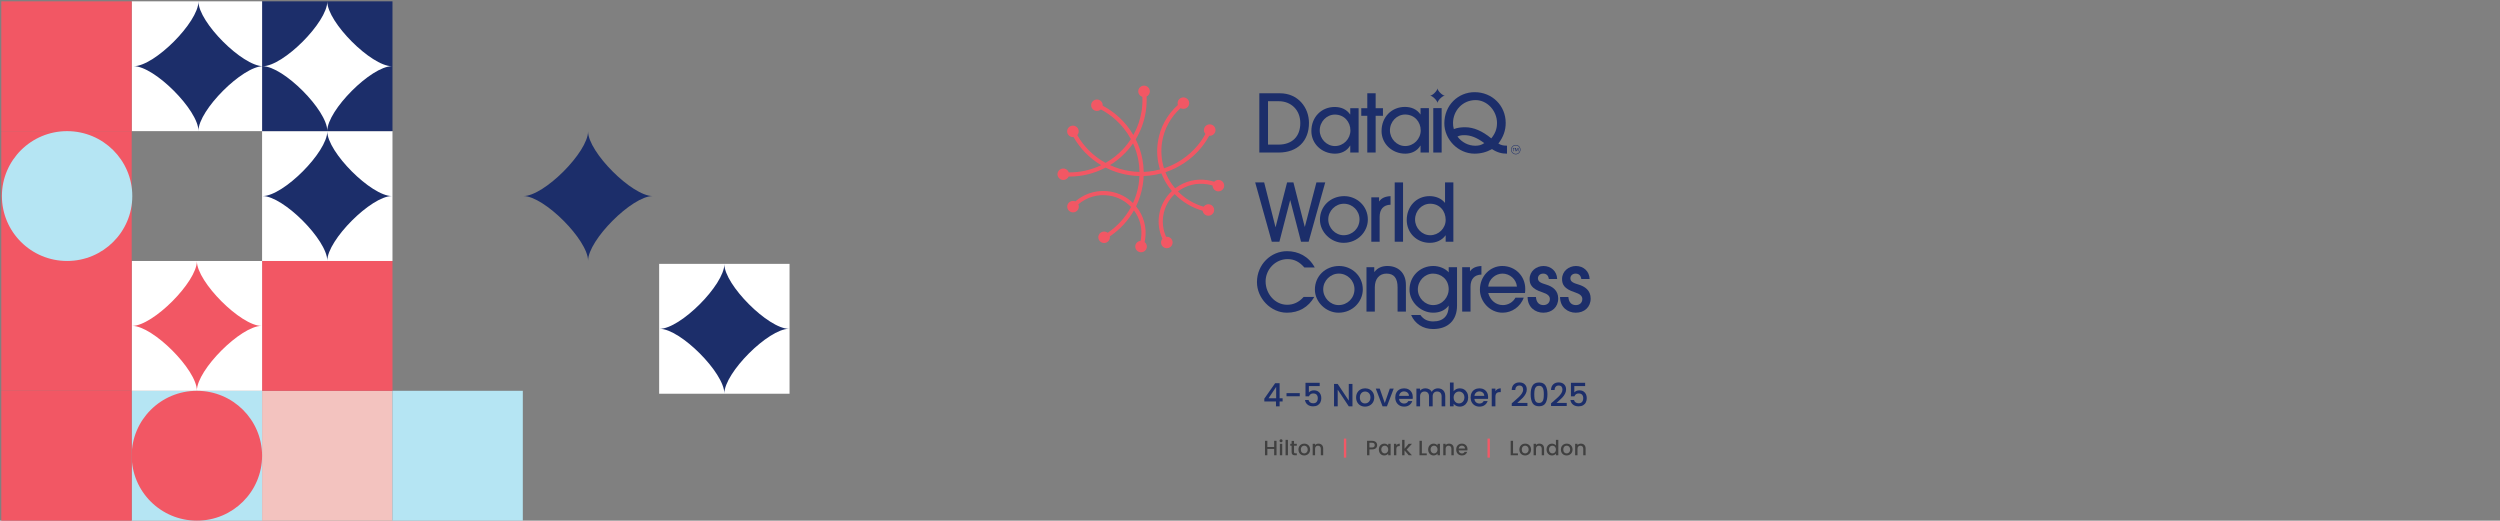 <?xml version="1.0" encoding="UTF-8"?>
<svg xmlns="http://www.w3.org/2000/svg" width="1922" height="400.273" xmlns:xlink="http://www.w3.org/1999/xlink" version="1.1" viewBox="0 0 1922 400.273">
  <rect x="0" y="0" width="1922" height="400.273" fill="#808080" stroke="none"/>
  <!-- Generator: Adobe Illustrator 29.5.1, SVG Export Plug-In . SVG Version: 2.1.0 Build 141)  -->
  <defs>
    <style>
      .st0, .st1 {
        fill: none;
      }

      .st2 {
        mask: url(#mask);
      }

      .st3 {
        fill: #f3c3bf;
      }

      .st4 {
        fill-opacity: .5;
      }

      .st5 {
        isolation: isolate;
      }

      .st6 {
        mask: url(#mask-2);
      }

      .st7 {
        mask: url(#mask-3);
      }

      .st8 {
        mask: url(#mask-1);
      }

      .st9 {
        mix-blend-mode: multiply;
      }

      .st10 {
        fill: #fff;
      }

      .st11 {
        fill: #f25764;
      }

      .st12 {
        fill: #f35866;
      }

      .st1 {
        stroke: #1c2e6a;
        stroke-width: .373px;
      }

      .st13 {
        fill: #1c2e6b;
      }

      .st14 {
        fill: #b5e5f3;
      }

      .st15 {
        clip-path: url(#clippath);
      }

      .st16 {
        fill: #1c2e6a;
      }
    </style>
    <clipPath id="clippath">
      <rect class="st0" x="1" y="1" width="606" height="399.273"/>
    </clipPath>
    <mask id="mask" x="201.494" y="100.82" width="100.246" height="99.818" maskUnits="userSpaceOnUse">
      <g id="mask0_0_1">
        <path class="st10" d="M301.74,100.82h-100.246v99.818h100.246v-99.818Z"/>
      </g>
    </mask>
    <mask id="mask-1" x="506.754" y="202.877" width="100.246" height="99.818" maskUnits="userSpaceOnUse">
      <g id="mask1_0_1">
        <path class="st10" d="M607,202.877h-100.246v99.818h100.246v-99.818Z"/>
      </g>
    </mask>
    <mask id="mask-2" x="201.494" y="1" width="100.246" height="99.818" maskUnits="userSpaceOnUse">
      <g id="mask2_0_1">
        <path class="st10" d="M301.74,1h-100.246v99.818h100.246V1Z"/>
      </g>
    </mask>
    <mask id="mask-3" x="101.246" y="200.638" width="100.246" height="99.818" maskUnits="userSpaceOnUse">
      <g id="mask3_0_1">
        <path class="st10" d="M201.492,200.638h-100.246v99.818h100.246v-99.818Z"/>
      </g>
    </mask>
  </defs>
  <g class="st5">
    <g id="Layer_1">
      <g>
        <path class="st0" d="M1,3c0-1.105.895-2,2-2h1916c1.1,0,2,.895,2,2v393c0,1.105-.9,2-2,2H3c-1.105,0-2-.895-2-2V3Z"/>
        <path class="st0" d="M3,1v1h1916V0H3v1ZM1921,3h-1v393h2V3h-1ZM1919,398v-1H3v2h1916v-1ZM1,396h1V3H0v393h1ZM3,398v-1c-.552,0-1-.448-1-1H0c0,1.657,1.343,3,3,3v-1ZM1921,396h-1c0,.552-.45,1-1,1v2c1.66,0,3-1.343,3-3h-1ZM1919,1v1c.55,0,1,.448,1,1h2c0-1.657-1.34-3-3-3v1ZM3,1V0C1.343,0,0,1.343,0,3h2c0-.552.448-1,1-1v-1Z"/>
        <rect class="st0" x="2" y="1" width="1918" height="399"/>
        <path class="st16" d="M980.98,308.628v3.756h2.78v-3.756h2.31v-2.446h-2.31v-11.589h-3.42l-8.34,11.91v2.125h8.98ZM981.11,306.182h-5.86l5.86-8.723v8.723ZM989.07,302.253v2.372h10.2v-2.372h-10.2ZM1014.58,294.321h-10.92v10.403h2.68c.25-.692.65-1.239,1.21-1.643.55-.404,1.23-.605,2.04-.605,1.16,0,2.04.317,2.63.951.6.634.9,1.544.9,2.73,0,1.17-.3,2.109-.88,2.817-.59.709-1.47,1.063-2.65,1.063-.94,0-1.72-.226-2.35-.68-.63-.453-1.04-1.066-1.22-1.841h-2.75c.21,1.467.86,2.644,1.96,3.534,1.09.889,2.54,1.334,4.34,1.334,1.36,0,2.5-.272,3.44-.815.93-.544,1.63-1.289,2.11-2.237.47-.947.7-2.03.7-3.249,0-1.005-.18-1.96-.56-2.867-.37-.905-.99-1.655-1.86-2.248-.87-.593-1.99-.89-3.38-.89-.78,0-1.51.157-2.2.47-.69.313-1.2.7-1.55,1.161v-4.917h8.31v-2.471ZM1039.77,295.186h-2.83v12.8l-8.51-12.8h-2.83v17.198h2.83v-12.824l8.51,12.824h2.83v-17.198ZM1049.42,312.606c1.31,0,2.5-.292,3.59-.877,1.08-.584,1.94-1.412,2.57-2.483.62-1.071.94-2.298.94-3.682s-.31-2.611-.92-3.682c-.61-1.07-1.45-1.894-2.51-2.471-1.06-.576-2.24-.864-3.54-.864-1.31,0-2.49.288-3.55.864-1.06.577-1.9,1.401-2.51,2.471-.61,1.071-.92,2.298-.92,3.682,0,1.401.3,2.632.9,3.694.59,1.063,1.41,1.887,2.45,2.471,1.04.585,2.21.877,3.5.877ZM1049.42,310.16c-1.14,0-2.09-.399-2.84-1.198-.75-.799-1.13-1.931-1.13-3.398,0-.988.18-1.824.55-2.508.36-.683.85-1.199,1.47-1.545.62-.345,1.3-.518,2.03-.518.72,0,1.4.173,2.03.518.63.346,1.13.862,1.51,1.545.38.684.57,1.52.57,2.508s-.19,1.829-.59,2.521c-.4.691-.92,1.21-1.55,1.556-.64.346-1.32.519-2.05.519ZM1060.74,298.769h-3.03l5.19,13.615h3.37l5.21-13.615h-3l-3.87,11.095-3.87-11.095ZM1086.15,305.243c0-1.318-.28-2.483-.85-3.496-.56-1.013-1.35-1.8-2.35-2.361-1.01-.559-2.16-.839-3.45-.839-1.34,0-2.53.288-3.56.864-1.04.577-1.84,1.396-2.41,2.459-.57,1.062-.86,2.294-.86,3.694,0,1.401.3,2.632.88,3.694.59,1.063,1.4,1.887,2.43,2.471,1.04.585,2.21.877,3.52.877,1.6,0,2.94-.399,4.03-1.198,1.08-.799,1.83-1.824,2.24-3.076h-3.05c-.63,1.268-1.7,1.902-3.22,1.902-1.06,0-1.96-.329-2.68-.988-.73-.659-1.14-1.532-1.22-2.619h10.45c.06-.412.1-.873.1-1.384ZM1075.62,304.353c.14-1.054.55-1.89,1.25-2.508.69-.618,1.53-.926,2.5-.926,1.08,0,1.98.313,2.71.938.72.627,1.1,1.458,1.11,2.496h-7.57ZM1105.48,298.547c-1.01,0-1.96.243-2.83.729-.88.485-1.52,1.14-1.94,1.964-.46-.873-1.12-1.54-1.98-2.002-.86-.461-1.84-.691-2.93-.691-.81,0-1.57.156-2.28.469-.72.313-1.3.75-1.77,1.31v-1.557h-2.82v13.615h2.82v-7.611c0-1.219.31-2.153.93-2.804.63-.651,1.46-.976,2.52-.976,1.06,0,1.9.325,2.51.976s.92,1.585.92,2.804v7.611h2.8v-7.611c0-1.219.31-2.153.93-2.804s1.46-.976,2.52-.976c1.06,0,1.9.325,2.51.976s.92,1.585.92,2.804v7.611h2.8v-8.031c0-1.235-.24-2.289-.73-3.163-.49-.872-1.16-1.531-2.01-1.976-.85-.445-1.82-.667-2.89-.667ZM1117.54,300.795v-6.697h-2.83v18.286h2.83v-1.977c.47.643,1.12,1.17,1.95,1.582.81.411,1.75.617,2.81.617,1.19,0,2.28-.3,3.26-.902.99-.601,1.76-1.441,2.33-2.52.56-1.079.84-2.302.84-3.669,0-1.367-.28-2.583-.84-3.645-.57-1.063-1.34-1.882-2.31-2.459-.98-.576-2.07-.864-3.28-.864-1.03,0-1.95.209-2.79.63-.84.42-1.5.959-1.97,1.618ZM1125.85,305.515c0,.939-.2,1.763-.58,2.471-.39.708-.91,1.247-1.54,1.618-.64.371-1.32.556-2.05.556-.71,0-1.39-.181-2.02-.544-.64-.362-1.15-.893-1.54-1.593-.39-.7-.58-1.52-.58-2.459s.19-1.754.58-2.446c.39-.692.9-1.219,1.54-1.582.63-.362,1.31-.543,2.02-.543.73,0,1.41.177,2.05.531.63.354,1.15.873,1.54,1.557.38.684.58,1.495.58,2.434ZM1144.06,305.243c0-1.318-.28-2.483-.84-3.496-.56-1.013-1.35-1.8-2.36-2.361-1.01-.559-2.16-.839-3.45-.839-1.34,0-2.52.288-3.56.864-1.03.577-1.84,1.396-2.4,2.459-.58,1.062-.86,2.294-.86,3.694,0,1.401.29,2.632.88,3.694.59,1.063,1.4,1.887,2.43,2.471,1.03.585,2.21.877,3.51.877,1.61,0,2.95-.399,4.04-1.198,1.08-.799,1.83-1.824,2.24-3.076h-3.05c-.63,1.268-1.71,1.902-3.23,1.902-1.06,0-1.95-.329-2.68-.988s-1.13-1.532-1.21-2.619h10.45c.06-.412.09-.873.09-1.384ZM1133.54,304.353c.13-1.054.55-1.89,1.24-2.508.7-.618,1.53-.926,2.51-.926,1.08,0,1.97.313,2.7.938.73.627,1.1,1.458,1.12,2.496h-7.57ZM1149.67,300.745v-1.976h-2.83v13.615h2.83v-7.166c0-1.384.29-2.356.86-2.916.57-.56,1.41-.84,2.51-.84h.73v-2.915c-.95,0-1.76.193-2.45.58-.68.387-1.24.927-1.65,1.618ZM1162.23,310.086v2.051h12.06v-2.347h-7.87l1.12-.989c1.29-1.137,2.35-2.137,3.19-3.002.83-.865,1.55-1.845,2.16-2.941.6-1.095.9-2.236.9-3.422,0-1.647-.51-2.965-1.53-3.954-1.01-.988-2.42-1.482-4.22-1.482-1.68,0-3.05.498-4.14,1.495-1.08.996-1.65,2.433-1.7,4.312h2.73c.03-1.038.32-1.866.86-2.484.53-.617,1.29-.926,2.27-.926,1.01,0,1.75.28,2.22.84s.71,1.334.71,2.323c0,.955-.31,1.911-.92,2.866-.62.956-1.38,1.874-2.3,2.755-.92.881-2.17,2.006-3.76,3.373l-1.78,1.532ZM1176.77,303.143c0,2.882.48,5.135,1.45,6.757.97,1.623,2.64,2.435,5,2.435,2.37,0,4.03-.812,5-2.435.97-1.622,1.45-3.875,1.45-6.757,0-2.85-.48-5.078-1.45-6.684-.97-1.607-2.63-2.41-5-2.41-2.36,0-4.03.803-5,2.41-.97,1.606-1.45,3.834-1.45,6.684ZM1186.89,303.143c0,1.383-.08,2.544-.25,3.484-.16.939-.51,1.696-1.05,2.273-.54.577-1.33.865-2.37.865-1.04,0-1.83-.288-2.37-.865-.54-.577-.89-1.334-1.05-2.273-.17-.94-.25-2.101-.25-3.484,0-1.335.08-2.463.26-3.386.17-.922.53-1.676,1.05-2.261.53-.584,1.32-.877,2.36-.877,1.04,0,1.83.293,2.36.877.53.585.88,1.339,1.05,2.261.18.923.26,2.051.26,3.386ZM1192.45,310.086v2.051h12.06v-2.347h-7.87l1.12-.989c1.29-1.137,2.35-2.137,3.19-3.002.84-.865,1.55-1.845,2.16-2.941.6-1.095.9-2.236.9-3.422,0-1.647-.5-2.965-1.52-3.954-1.02-.988-2.43-1.482-4.23-1.482-1.67,0-3.05.498-4.13,1.495-1.09.996-1.65,2.433-1.71,4.312h2.74c.03-1.038.31-1.866.85-2.484.54-.617,1.3-.926,2.27-.926,1.01,0,1.75.28,2.23.84.46.56.7,1.334.7,2.323,0,.955-.3,1.911-.92,2.866-.61.956-1.38,1.874-2.29,2.755-.92.881-2.17,2.006-3.76,3.373l-1.79,1.532ZM1218.65,294.321h-10.91v10.403h2.68c.24-.692.65-1.239,1.2-1.643s1.24-.605,2.05-.605c1.16,0,2.03.317,2.63.951.6.634.89,1.544.89,2.73,0,1.17-.29,2.109-.88,2.817-.59.709-1.47,1.063-2.64,1.063-.95,0-1.73-.226-2.36-.68-.63-.453-1.03-1.066-1.21-1.841h-2.76c.21,1.467.87,2.644,1.96,3.534,1.09.889,2.54,1.334,4.34,1.334,1.36,0,2.51-.272,3.44-.815.93-.544,1.64-1.289,2.11-2.237.47-.947.71-2.03.71-3.249,0-1.005-.19-1.96-.56-2.867-.38-.905-1-1.655-1.86-2.248-.87-.593-2-.89-3.39-.89-.78,0-1.51.157-2.2.47-.68.313-1.2.7-1.55,1.161v-4.917h8.31v-2.471Z"/>
        <path class="st4" d="M981.4,338.9v11.12h-1.83v-4.864h-5.23v4.864h-1.82v-11.12h1.82v4.768h5.23v-4.768h1.83ZM984.89,340.036c-.34,0-.61-.112-.84-.336-.22-.224-.33-.501-.33-.832,0-.331.11-.608.33-.832.23-.224.5-.336.84-.336.32,0,.59.112.81.336.23.224.34.501.34.832,0,.331-.11.608-.34.832-.22.224-.49.336-.81.336ZM985.78,341.204v8.816h-1.82v-8.816h1.82ZM990.16,338.18v11.84h-1.82v-11.84h1.82ZM994.84,342.692v4.88c0,.331.08.571.23.72.16.139.42.208.8.208h1.12v1.52h-1.44c-.82,0-1.45-.192-1.89-.576-.44-.384-.66-1.008-.66-1.872v-4.88h-1.04v-1.488h1.04v-2.192h1.84v2.192h2.15v1.488h-2.15ZM1002.65,350.164c-.83,0-1.58-.187-2.25-.56-.68-.384-1.2-.917-1.59-1.6-.38-.693-.57-1.493-.57-2.4,0-.896.19-1.691.59-2.384.39-.693.93-1.227,1.61-1.6.69-.373,1.45-.56,2.29-.56s1.61.187,2.29.56c.68.373,1.22.907,1.62,1.6.39.693.59,1.488.59,2.384s-.2,1.691-.61,2.384-.96,1.232-1.66,1.616c-.7.373-1.47.56-2.31.56ZM1002.65,348.58c.47,0,.91-.112,1.31-.336.42-.224.76-.56,1.01-1.008.26-.448.39-.992.39-1.632,0-.64-.13-1.179-.37-1.616-.25-.448-.57-.784-.98-1.008-.4-.224-.84-.336-1.31-.336-.47,0-.91.112-1.31.336s-.71.56-.95,1.008c-.23.437-.35.976-.35,1.616,0,.949.24,1.685.72,2.208.49.512,1.11.768,1.84.768ZM1013.64,341.06c.69,0,1.31.144,1.86.432s.98.715,1.29,1.28c.31.565.47,1.248.47,2.048v5.2h-1.81v-4.928c0-.789-.2-1.392-.59-1.808-.4-.427-.94-.64-1.62-.64-.68,0-1.23.213-1.63.64-.4.416-.59,1.019-.59,1.808v4.928h-1.83v-8.816h1.83v1.008c.29-.363.67-.645,1.13-.848.47-.203.97-.304,1.49-.304ZM1058.76,342.212c0,.565-.13,1.099-.4,1.6-.26.501-.69.912-1.28,1.232-.58.309-1.34.464-2.25.464h-2.02v4.512h-1.82v-11.12h3.84c.85,0,1.57.149,2.16.448.59.288,1.04.683,1.32,1.184.3.501.45,1.061.45,1.68ZM1054.83,344.02c.69,0,1.21-.155,1.55-.464.34-.32.51-.768.51-1.344,0-1.216-.69-1.824-2.06-1.824h-2.02v3.632h2.02ZM1060.05,345.572c0-.885.19-1.669.55-2.352.37-.683.87-1.211,1.5-1.584.64-.384,1.35-.576,2.11-.576.7,0,1.3.139,1.81.416.53.267.94.603,1.25,1.008v-1.28h1.84v8.816h-1.84v-1.312c-.31.416-.73.763-1.26,1.04-.54.277-1.14.416-1.83.416-.75,0-1.45-.192-2.08-.576-.63-.395-1.13-.939-1.5-1.632-.36-.704-.55-1.499-.55-2.384ZM1067.27,345.604c0-.608-.13-1.136-.38-1.584s-.57-.789-.98-1.024c-.4-.235-.84-.352-1.31-.352s-.91.117-1.31.352c-.41.224-.74.56-1,1.008-.24.437-.36.96-.36,1.568s.12,1.141.36,1.6c.26.459.59.811,1,1.056.41.235.85.352,1.31.352.47,0,.91-.117,1.31-.352.41-.235.73-.576.98-1.024.25-.459.38-.992.38-1.6ZM1073.49,342.484c.27-.448.62-.795,1.06-1.04.44-.256.97-.384,1.58-.384v1.888h-.46c-.72,0-1.26.181-1.64.544-.36.363-.54.992-.54,1.888v4.64h-1.82v-8.816h1.82v1.28ZM1081.45,345.62l4.07,4.4h-2.47l-3.26-3.792v3.792h-1.82v-11.84h1.82v6.88l3.2-3.856h2.53l-4.07,4.416ZM1093.13,348.548h3.76v1.472h-5.59v-11.12h1.83v9.648ZM1097.96,345.572c0-.885.19-1.669.55-2.352.37-.683.87-1.211,1.5-1.584.64-.384,1.35-.576,2.11-.576.7,0,1.3.139,1.81.416.52.267.94.603,1.25,1.008v-1.28h1.84v8.816h-1.84v-1.312c-.31.416-.73.763-1.26,1.04-.54.277-1.15.416-1.83.416-.76,0-1.45-.192-2.08-.576-.63-.395-1.13-.939-1.5-1.632-.36-.704-.55-1.499-.55-2.384ZM1105.18,345.604c0-.608-.13-1.136-.38-1.584s-.57-.789-.98-1.024c-.41-.235-.84-.352-1.31-.352s-.91.117-1.31.352c-.41.224-.74.56-1,1.008-.24.437-.36.96-.36,1.568s.12,1.141.36,1.6c.26.459.59.811,1,1.056.41.235.85.352,1.31.352.47,0,.9-.117,1.31-.352.41-.235.73-.576.98-1.024.25-.459.38-.992.38-1.6ZM1114.02,341.06c.7,0,1.32.144,1.86.432.55.288.99.715,1.3,1.28.3.565.46,1.248.46,2.048v5.2h-1.81v-4.928c0-.789-.2-1.392-.59-1.808-.4-.427-.93-.64-1.62-.64-.68,0-1.22.213-1.63.64-.39.416-.59,1.019-.59,1.808v4.928h-1.82v-8.816h1.82v1.008c.3-.363.68-.645,1.14-.848.46-.203.96-.304,1.48-.304ZM1128.21,345.396c0,.331-.03.629-.07.896h-6.73c.05.704.31,1.269.78,1.696.47.427,1.05.64,1.73.64.98,0,1.67-.411,2.08-1.232h1.97c-.27.811-.76,1.477-1.46,2-.69.512-1.56.768-2.59.768-.84,0-1.6-.187-2.27-.56-.67-.384-1.19-.917-1.57-1.6-.38-.693-.56-1.493-.56-2.4,0-.907.18-1.701.54-2.384.38-.693.89-1.227,1.55-1.6.68-.373,1.44-.56,2.31-.56.83,0,1.57.181,2.22.544s1.16.875,1.52,1.536c.36.651.55,1.403.55,2.256ZM1126.3,344.82c-.01-.672-.25-1.211-.72-1.616-.47-.405-1.05-.608-1.74-.608-.63,0-1.17.203-1.62.608-.45.395-.71.933-.8,1.616h4.88ZM1163.23,348.548h3.76v1.472h-5.58v-11.12h1.82v9.648ZM1172.5,350.164c-.83,0-1.58-.187-2.26-.56-.67-.384-1.2-.917-1.58-1.6-.38-.693-.58-1.493-.58-2.4,0-.896.2-1.691.6-2.384.39-.693.93-1.227,1.61-1.6.68-.373,1.45-.56,2.29-.56.84,0,1.6.187,2.29.56.68.373,1.22.907,1.61,1.6.4.693.6,1.488.6,2.384s-.21,1.691-.61,2.384c-.41.693-.96,1.232-1.67,1.616-.69.373-1.46.56-2.3.56ZM1172.5,348.58c.47,0,.91-.112,1.31-.336.42-.224.75-.56,1.01-1.008.26-.448.38-.992.38-1.632,0-.64-.12-1.179-.36-1.616-.25-.448-.58-.784-.98-1.008-.41-.224-.84-.336-1.31-.336-.47,0-.91.112-1.31.336s-.71.56-.95,1.008c-.23.437-.35.976-.35,1.616,0,.949.24,1.685.72,2.208.49.512,1.1.768,1.84.768ZM1183.49,341.06c.69,0,1.31.144,1.85.432.56.288.99.715,1.3,1.28.31.565.46,1.248.46,2.048v5.2h-1.81v-4.928c0-.789-.19-1.392-.59-1.808-.39-.427-.93-.64-1.61-.64-.69,0-1.23.213-1.64.64-.39.416-.59,1.019-.59,1.808v4.928h-1.82v-8.816h1.82v1.008c.3-.363.68-.645,1.14-.848.47-.203.96-.304,1.49-.304ZM1188.98,345.572c0-.885.18-1.669.55-2.352s.87-1.211,1.5-1.584c.64-.384,1.35-.576,2.13-.576.57,0,1.14.128,1.69.384.57.245,1.02.576,1.35.992v-4.256h1.84v11.84h-1.84v-1.328c-.3.427-.72.779-1.25,1.056-.52.277-1.13.416-1.81.416-.77,0-1.47-.192-2.11-.576-.63-.395-1.13-.939-1.5-1.632-.37-.704-.55-1.499-.55-2.384ZM1196.2,345.604c0-.608-.13-1.136-.39-1.584-.24-.448-.57-.789-.97-1.024-.41-.235-.85-.352-1.31-.352-.47,0-.91.117-1.32.352-.4.224-.73.56-.99,1.008-.24.437-.37.96-.37,1.568s.13,1.141.37,1.6c.26.459.59.811.99,1.056.42.235.86.352,1.32.352.46,0,.9-.117,1.31-.352.4-.235.73-.576.97-1.024.26-.459.39-.992.39-1.6ZM1204.42,350.164c-.83,0-1.59-.187-2.26-.56-.67-.384-1.2-.917-1.58-1.6-.39-.693-.58-1.493-.58-2.4,0-.896.2-1.691.59-2.384.4-.693.94-1.227,1.62-1.6.68-.373,1.44-.56,2.29-.56.84,0,1.6.187,2.29.56.68.373,1.22.907,1.61,1.6.4.693.59,1.488.59,2.384s-.2,1.691-.6,2.384c-.41.693-.96,1.232-1.67,1.616-.69.373-1.46.56-2.3.56ZM1204.42,348.58c.47,0,.9-.112,1.31-.336.42-.224.75-.56,1.01-1.008.25-.448.38-.992.38-1.632,0-.64-.12-1.179-.37-1.616-.24-.448-.57-.784-.97-1.008-.41-.224-.85-.336-1.31-.336-.47,0-.91.112-1.32.336-.39.224-.71.56-.94,1.008-.24.437-.35.976-.35,1.616,0,.949.24,1.685.72,2.208.49.512,1.1.768,1.84.768ZM1215.4,341.06c.7,0,1.32.144,1.86.432.55.288.99.715,1.3,1.28.31.565.46,1.248.46,2.048v5.2h-1.81v-4.928c0-.789-.2-1.392-.59-1.808-.39-.427-.93-.64-1.62-.64-.68,0-1.22.213-1.63.64-.39.416-.59,1.019-.59,1.808v4.928h-1.82v-8.816h1.82v1.008c.3-.363.68-.645,1.14-.848.47-.203.96-.304,1.48-.304Z"/>
        <path class="st12" d="M1034.99,351.828h-1.82v-14.624h1.82v14.624ZM1145.41,351.828h-1.82v-14.624h1.82v14.624Z"/>
        <g class="st15">
          <g class="st9">
            <path class="st3" d="M301.74,300.456h-100.246v99.817h100.246v-99.817Z"/>
            <path class="st14" d="M401.943,300.456h-100.246v99.817h100.246v-99.817Z"/>
            <path class="st11" d="M301.74,200.638h-100.246v99.818h100.246v-99.818Z"/>
            <path class="st10" d="M301.74,100.82h-100.246v99.818h100.246v-99.818Z"/>
            <g class="st2">
              <path class="st16" d="M301.285,150.729c-15.861,0-49.67,33.861-49.672,49.746.002-15.885-33.805-49.746-49.666-49.746,15.861,0,49.668-33.863,49.666-49.749.002,15.886,33.811,49.749,49.672,49.749Z"/>
            </g>
            <path class="st10" d="M607,202.877h-100.246v99.818h100.246v-99.818Z"/>
            <g class="st8">
              <path class="st16" d="M606.546,252.787c-15.862,0-49.671,33.861-49.672,49.747.001-15.886-33.805-49.747-49.667-49.747,15.86,0,49.668-33.863,49.667-49.748.001,15.885,33.81,49.748,49.672,49.748Z"/>
            </g>
            <path class="st16" d="M501.781,150.729c-15.862,0-49.67,33.861-49.672,49.746.002-15.885-33.805-49.746-49.666-49.746,15.859,0,49.668-33.863,49.666-49.749.002,15.886,33.81,49.749,49.672,49.749Z"/>
            <path class="st16" d="M301.74,1h-100.246v99.818h100.246V1Z"/>
            <g class="st6">
              <path class="st10" d="M301.285,50.91c-15.861,0-49.67,33.861-49.672,49.747.002-15.886-33.805-49.747-49.666-49.747,15.861,0,49.668-33.863,49.666-49.748.002,15.885,33.811,49.748,49.672,49.748Z"/>
            </g>
            <path class="st14" d="M201.492,300.456h-100.246v99.817h100.246v-99.817Z"/>
            <path class="st10" d="M201.492,200.638h-100.246v99.818h100.246v-99.818Z"/>
            <g class="st7">
              <path class="st11" d="M201.039,250.547c-15.862,0-49.67,33.861-49.672,49.747.002-15.886-33.805-49.747-49.667-49.747,15.86,0,49.669-33.863,49.667-49.748.002,15.885,33.81,49.748,49.672,49.748Z"/>
            </g>
            <path class="st11" d="M101.246,350.364c0-27.563,22.442-49.909,50.123-49.909,27.682,0,50.123,22.346,50.123,49.909,0,27.564-22.441,49.909-50.123,49.909-27.681,0-50.123-22.345-50.123-49.909Z"/>
            <path class="st10" d="M201.492,1h-100.246v99.818h100.246V1Z"/>
            <path class="st11" d="M101.246,300.456H1v99.817h100.246v-99.817Z"/>
            <path class="st11" d="M101.246,200.638H1v99.818h100.246v-99.818Z"/>
            <path class="st11" d="M101.246,100.82H1v99.818h100.246v-99.818Z"/>
            <path class="st11" d="M101.246,1H1v99.818h100.246V1Z"/>
            <path class="st14" d="M1.467,150.728c0-27.564,22.441-49.909,50.123-49.909,27.682,0,50.123,22.345,50.123,49.909,0,27.563-22.441,49.909-50.123,49.909-27.682,0-50.123-22.346-50.123-49.909Z"/>
            <path class="st16" d="M202.23,50.888c-15.861,0-49.67,33.862-49.672,49.746.002-15.885-33.804-49.746-49.666-49.746,15.86,0,49.668-33.863,49.666-49.748.002,15.885,33.811,49.748,49.672,49.748Z"/>
          </g>
        </g>
        <path class="st11" d="M940.908,141.246c-.827-2.289-3.377-3.483-5.694-2.665-.693.244-1.285.642-1.755,1.138-1.663-.538-3.374-.946-5.119-1.217-8.586-1.334-17.185.716-24.212,5.772-.234.169-.465.341-.694.515-.831-.982-1.627-2.001-2.378-3.059-2.09-2.943-3.79-6.081-5.091-9.353,3.419-1.125,6.736-2.56,9.919-4.293,5.597-3.048,10.636-6.939,14.978-11.565,3.451-3.676,6.388-7.745,8.769-12.132.619.053,1.261-.02,1.885-.24,2.317-.818,3.525-3.336,2.697-5.626-.827-2.289-3.377-3.482-5.694-2.665-2.317.818-3.525,3.337-2.697,5.626.206.571.52,1.075.911,1.495-2.242,4.111-5.001,7.925-8.238,11.374-4.107,4.376-8.874,8.057-14.169,10.94-3.027,1.648-6.18,3.01-9.432,4.077-2.036-6.451-2.563-13.325-1.474-20.171,1.611-10.123,6.613-19.245,14.214-26.062,1.081.594,2.406.743,3.662.299,2.317-.817,3.525-3.336,2.697-5.625-.827-2.29-3.377-3.483-5.694-2.665-2.286.806-3.491,3.269-2.728,5.534-8.205,7.314-13.606,17.128-15.34,28.024-1.165,7.324-.604,14.679,1.569,21.583-1.499.398-3.016.736-4.55,1.011-2.636.472-5.297.754-7.967.849-.052-3.198-.366-6.386-.948-9.541-.993-5.385-2.742-10.584-5.203-15.492,3.863-6.387,6.491-13.5,7.687-21.02.629-3.955.85-7.946.664-11.911,2.021-.967,3.022-3.303,2.249-5.44-.827-2.289-3.377-3.482-5.693-2.665-2.318.818-3.526,3.337-2.698,5.626.496,1.372,1.61,2.349,2.922,2.737.167,3.714-.044,7.452-.633,11.158-1.028,6.459-3.172,12.601-6.293,18.2-3.016-5.165-6.789-9.83-11.226-13.876-3.741-3.412-7.882-6.313-12.345-8.659.052-.608-.022-1.237-.244-1.849-.827-2.289-3.377-3.482-5.694-2.665-2.317.818-3.525,3.336-2.697,5.626.827,2.289,3.377,3.482,5.694,2.665.583-.206,1.096-.52,1.524-.91,4.182,2.21,8.063,4.934,11.573,8.135,4.449,4.058,8.192,8.771,11.126,14.011.128.23.253.461.378.692-3.372,5.194-7.628,9.841-12.653,13.733-2.171,1.681-4.447,3.19-6.807,4.526-9.022-4.934-16.591-12.277-21.763-21.332,1.035-1.163,1.418-2.83.853-4.391-.828-2.289-3.377-3.483-5.694-2.665-2.318.818-3.525,3.336-2.698,5.626.707,1.955,2.669,3.109,4.67,2.896,5.123,9.009,12.485,16.422,21.262,21.627-7.741,3.717-16.248,5.631-24.92,5.561-.009-.022-.015-.046-.023-.069-.828-2.289-3.377-3.482-5.695-2.665-2.317.818-3.525,3.337-2.697,5.626.827,2.29,3.377,3.483,5.694,2.665,1.2-.423,2.101-1.303,2.577-2.37.2.002.401.006.601.006,9.753,0,19.295-2.374,27.859-6.886,5.568,2.829,11.623,4.808,17.978,5.795,2.677.416,5.362.651,8.043.707-.089,2.139-.301,4.279-.64,6.415-.797,5.006-2.262,9.812-4.322,14.314-4.679-4.566-10.794-7.78-17.773-8.863-5.524-.858-11.198-.296-16.407,1.624-3.717,1.371-7.16,3.416-10.137,5.998-1.007-.439-2.178-.514-3.297-.119-2.317.817-3.524,3.336-2.697,5.625.827,2.29,3.377,3.483,5.694,2.665,2.317-.817,3.525-3.336,2.698-5.625-.036-.098-.075-.194-.117-.287,6.491-5.578,15.109-8.074,23.762-6.731,6.671,1.036,12.465,4.233,16.769,8.753-4.216,7.891-10.334,14.712-17.935,19.855-1.166-.917-2.771-1.236-4.278-.705-2.317.818-3.525,3.336-2.697,5.626.827,2.289,3.377,3.483,5.694,2.665,2.047-.722,3.228-2.773,2.904-4.82,7.761-5.205,14.072-12.058,18.539-19.987,4.512,6.022,6.679,13.753,5.411,21.72-.09.566-.199,1.128-.322,1.687-.371.032-.743.111-1.11.24-2.317.818-3.525,3.336-2.697,5.626.827,2.289,3.377,3.482,5.694,2.665,2.317-.818,3.525-3.336,2.697-5.626-.299-.827-.823-1.51-1.479-2.008.158-.691.294-1.388.406-2.089,1.494-9.392-1.31-18.488-6.966-25.33,2.489-5.115,4.239-10.621,5.155-16.378.367-2.307.592-4.62.683-6.931,2.876-.095,5.742-.393,8.582-.902,1.698-.304,3.379-.684,5.038-1.131,1.405,3.59,3.259,7.034,5.548,10.258.809,1.14,1.665,2.237,2.561,3.293-5.251,4.866-8.699,11.277-9.834,18.416-.994,6.243-.098,12.606,2.523,18.3-.997,1.159-1.36,2.798-.805,4.334.828,2.29,3.377,3.483,5.695,2.665,2.317-.817,3.525-3.336,2.697-5.625-.714-1.978-2.713-3.136-4.738-2.889-2.292-5.079-3.067-10.737-2.183-16.289,1.019-6.405,4.103-12.158,8.8-16.535,5.879,6.066,13.244,10.471,21.453,12.802.04.3.113.6.22.897.827,2.289,3.377,3.482,5.694,2.665,2.317-.818,3.525-3.337,2.697-5.626-.827-2.289-3.377-3.483-5.693-2.665-.908.32-1.644.902-2.156,1.628-7.54-2.166-14.312-6.211-19.743-11.763.142-.107.284-.213.428-.317,6.329-4.554,14.075-6.401,21.81-5.2,1.504.234,2.98.581,4.417,1.035-.005.504.079,1.017.261,1.52.827,2.289,3.377,3.482,5.694,2.665,2.317-.818,3.525-3.337,2.697-5.626ZM853.364,126.936c1.857-1.137,3.661-2.379,5.4-3.726,4.797-3.715,8.934-8.081,12.316-12.935,1.889,4.121,3.257,8.444,4.079,12.901.549,2.973.845,5.976.895,8.99-2.528-.055-5.059-.275-7.583-.667-5.297-.822-10.372-2.374-15.107-4.563Z"/>
        <path class="st16" d="M1000.23,185.833l-8.26-31.847h-.12l-8.25,31.847h-5.86l-12.75-45.584h6.9l8.69,34.312h.12l8.81-34.312h4.87l8.68,34.064h.13l8.87-34.064h6.77l-12.75,45.584h-5.85Z"/>
        <path class="st16" d="M1032.94,186.695c-9.61,0-18.17-8.192-18.17-17.801,0-10.412,8.19-18.111,18.66-18.111,9.42,0,18.3,7.392,18.17,18.234-.12,9.116-7.76,17.678-18.66,17.678ZM1033.12,156.635c-6.4,0-11.95,5.421-11.95,12.073,0,6.468,5.36,12.136,11.83,12.136,6.71,0,12.2-5.298,12.2-12.197,0-6.653-5.36-12.012-12.08-12.012Z"/>
        <path class="st16" d="M1054.27,185.833v-34.126h5.97v3.08h.13c1.54-2.28,4.18-3.758,8.68-4.004v6.591c-5.54.185-8.38,3.572-8.38,9.302v19.157h-6.4Z"/>
        <path class="st16" d="M1072.25,185.833v-45.584h6.41v45.584h-6.41Z"/>
        <path class="st16" d="M1111.43,185.833v-4.866h-.12c-2.65,3.696-7.08,5.728-12.07,5.728-9.92,0-17.74-7.514-17.74-17.555,0-10.41,7.39-18.357,17.55-18.357,4.62,0,9,1.663,11.77,5.113h.12v-15.647h6.41v45.584h-5.92ZM1099.55,156.635c-6.53,0-11.65,5.482-11.65,12.196,0,6.407,5.24,12.013,11.65,12.013,6.46,0,11.88-5.298,11.88-11.766,0-6.961-4.68-12.443-11.88-12.443Z"/>
        <path class="st16" d="M1080.28,112.277c-6.44,0-11.7-5.61-11.7-12.022,0-6.72,5.26-12.208,11.7-12.208,7.12,0,11.96,5.549,11.96,12.208,0,6.473-5.27,12.022-11.96,12.022ZM1098.55,117.271v-34.156h-6.44v4.809h-.12c-2.67-3.884-6.88-5.734-11.89-5.734-10.1,0-17.96,7.645-17.96,18.558,0,9.865,8.17,17.386,18.21,17.386,4.89,0,9.22-2.096,11.64-6.165h.12v5.302h6.44Z"/>
        <path class="st16" d="M983.05,117.272c14.46,0,23.29-8.865,23.29-22.778,0-11.882-8.46-22.779-22.3-22.779h-15.87v45.557h14.88ZM974.84,111.178v-33.368h8.27c9.33,0,16.56,6.587,16.56,16.807,0,10.404-6.3,16.561-16.86,16.561h-7.97ZM1026.28,112.286c-6.42,0-11.67-5.602-11.67-12.005,0-6.711,5.25-12.19,11.67-12.19,7.1,0,11.92,5.541,11.92,12.19,0,6.464-5.25,12.005-11.92,12.005ZM1044.5,117.272v-34.106h-6.42v4.802h-.13c-2.65-3.879-6.85-5.726-11.85-5.726-10.07,0-17.92,7.634-17.92,18.531,0,9.851,8.16,17.361,18.16,17.361,4.88,0,9.21-2.093,11.61-6.156h.13v5.294h6.42ZM1057.6,117.272v-28.258h5.62v-5.848h-5.62v-11.451h-6.43v11.451h-4.63v5.848h4.63v28.258h6.43Z"/>
        <path class="st16" d="M1108.34,117.271v-34.156h-6.44v34.156h6.44Z"/>
        <path class="st16" d="M1158.58,111.979h-.5c-2.41,0-4.15-.431-6.13-1.601,3.9-5.171,5.63-10.157,5.63-15.882,0-13.297-10.4-23.639-23.89-23.639-12.57,0-23.28,9.911-23.28,24.008,0,12.189,10.46,23.208,23.09,23.269,5.08,0,9.29-1.169,13.56-3.508,4.02,2.647,7.49,3.508,11.52,3.508v-6.155ZM1146.5,106.377c-6.99-5.725-13.62-8.557-20.12-8.557-2.91,0-5.88.308-8.67,1.416-.49-1.724-.62-3.016-.62-4.679,0-9.295,7.19-17.605,17.34-17.605,9.04,0,16.47,8.372,16.47,17.544,0,4.617-1.36,8.126-4.4,11.881ZM1141.12,110.009c-2.17,1.539-4.28,2.031-6.94,2.031-5.26,0-10.46-2.647-13.68-7.079,1.92-.924,3.53-1.047,5.26-1.047,4.95,0,9.6,1.847,15.36,6.095Z"/>
        <path class="st16" d="M1163.57,116.26v-2.15h-.48v-.332h1.31v.332h-.47v2.15h-.36Z"/>
        <path class="st16" d="M1166.98,116.26v-2.096h-.01l-.83,2.096h-.22l-.84-2.096h-.01v2.096h-.36v-2.482h.57l.74,1.902.75-1.902h.57v2.482h-.36Z"/>
        <path class="st1" d="M1165.32,118.475c1.9,0,3.43-1.534,3.43-3.427,0-1.893-1.53-3.428-3.43-3.428-1.89,0-3.42,1.535-3.42,3.428,0,1.893,1.53,3.427,3.42,3.427Z"/>
        <path class="st13" d="M1105.12,67.903c0,1.805-3.87,5.652-5.69,5.652,1.82,0,5.69,3.847,5.69,5.652,0-1.805,3.87-5.652,5.68-5.652-1.81,0-5.68-3.847-5.68-5.652Z"/>
        <path class="st16" d="M1010.45,228.271c-4.62,7.947-11.95,12.135-21.06,12.135-12.63,0-23.04-11.334-23.04-23.469,0-13.737,10.84-23.839,23.1-23.839,8.62,0,16.69,3.942,21.31,12.505h-8.01c-3.45-4.004-7.45-6.407-12.81-6.407-9.55,0-16.94,8.07-16.94,17.125,0,9.548,7.21,17.987,16.57,17.987,4.74,0,9-1.848,12.69-6.037h8.19Z"/>
        <path class="st16" d="M1029.06,240.406c-9.61,0-18.17-8.192-18.17-17.802,0-10.411,8.19-18.11,18.66-18.11,9.42,0,18.29,7.392,18.17,18.234-.12,9.116-7.76,17.678-18.66,17.678ZM1029.24,210.346c-6.41,0-11.95,5.421-11.95,12.073,0,6.468,5.36,12.136,11.83,12.136,6.71,0,12.2-5.298,12.2-12.198,0-6.652-5.36-12.011-12.08-12.011Z"/>
        <path class="st16" d="M1074.46,239.544v-18.604c0-7.207-2.84-10.594-8.5-10.594-5.61,0-9,4.127-9,10.533v18.665h-6.41v-34.126h5.98v3.634h.12c2.53-3.265,6.04-4.558,9.98-4.558,8.2,0,14.23,5.174,14.23,14.599v20.451h-6.4Z"/>
        <path class="st16" d="M1113.63,235.047c-2.65,3.573-6.9,5.359-11.76,5.359-9.8,0-18.24-8.439-18.24-17.678,0-10.288,8.01-18.234,18.3-18.234,4.43,0,9.12,1.848,11.83,4.866v-3.942h6.4v29.629c0,11.088-6.83,17.926-18.42,17.926-7.82,0-13.98-4.127-16.87-10.781h7.14c2.4,3.389,5.61,4.929,9.8,4.929,7.82,0,11.95-4.251,11.95-12.074h-.13ZM1113.76,222.48c0-8.007-6.1-12.134-12.02-12.134-6.34,0-11.7,5.482-11.7,12.134,0,6.531,5.42,12.075,11.77,12.075,7.45,0,11.95-6.531,11.95-12.075Z"/>
        <path class="st16" d="M1124.13,239.544v-34.126h5.98v3.08h.12c1.54-2.279,4.19-3.758,8.69-4.004v6.591c-5.54.185-8.38,3.572-8.38,9.302v19.157h-6.41Z"/>
        <path class="st16" d="M1144.15,225.253c1.48,5.667,5.98,9.302,11.22,9.302,4,0,7.76-2.095,9.73-5.73h6.4c-2.64,7.023-9.05,11.581-16.38,11.581-9.61,0-17.37-8.501-17.37-17.617,0-10.78,8.13-18.295,17.18-18.295,10.05,0,17.68,7.761,17.68,17.556,0,1.047,0,2.032-.18,3.203h-28.28ZM1166.21,220.325c-.5-5.791-5.61-9.979-11.09-9.979-5.24,0-10.47,4.127-10.97,9.979h22.06Z"/>
        <path class="st16" d="M1190.74,214.473c-.3-2.464-1.72-4.127-4.37-4.127-2.46,0-4,1.663-4,3.634,0,2.895,2.95,3.757,6.34,4.805,4.81,1.479,9.24,4.373,9.24,10.718,0,6.592-4.8,10.903-11.46,10.903-6.16,0-12.07-4.188-12.07-12.073h6.41c.3,4.127,2.4,6.222,5.79,6.222,2.95,0,4.92-1.91,4.92-4.682,0-2.341-1.78-3.881-5.79-5.175-8.37-2.648-9.79-6.283-9.79-10.164,0-6.036,5.11-10.04,10.72-10.04,5.66,0,10.28,3.943,10.47,9.979h-6.41Z"/>
        <path class="st16" d="M1215.69,214.473c-.31-2.464-1.72-4.127-4.37-4.127-2.47,0-4.01,1.663-4.01,3.634,0,2.895,2.96,3.757,6.35,4.805,4.8,1.479,9.24,4.373,9.24,10.718,0,6.592-4.81,10.903-11.46,10.903-6.16,0-12.07-4.188-12.07-12.073h6.4c.31,4.127,2.41,6.222,5.79,6.222,2.96,0,4.93-1.91,4.93-4.682,0-2.341-1.78-3.881-5.79-5.175-8.38-2.648-9.79-6.283-9.79-10.164,0-6.036,5.11-10.04,10.71-10.04,5.67,0,10.29,3.943,10.48,9.979h-6.41Z"/>
      </g>
    </g>
  </g>
</svg>